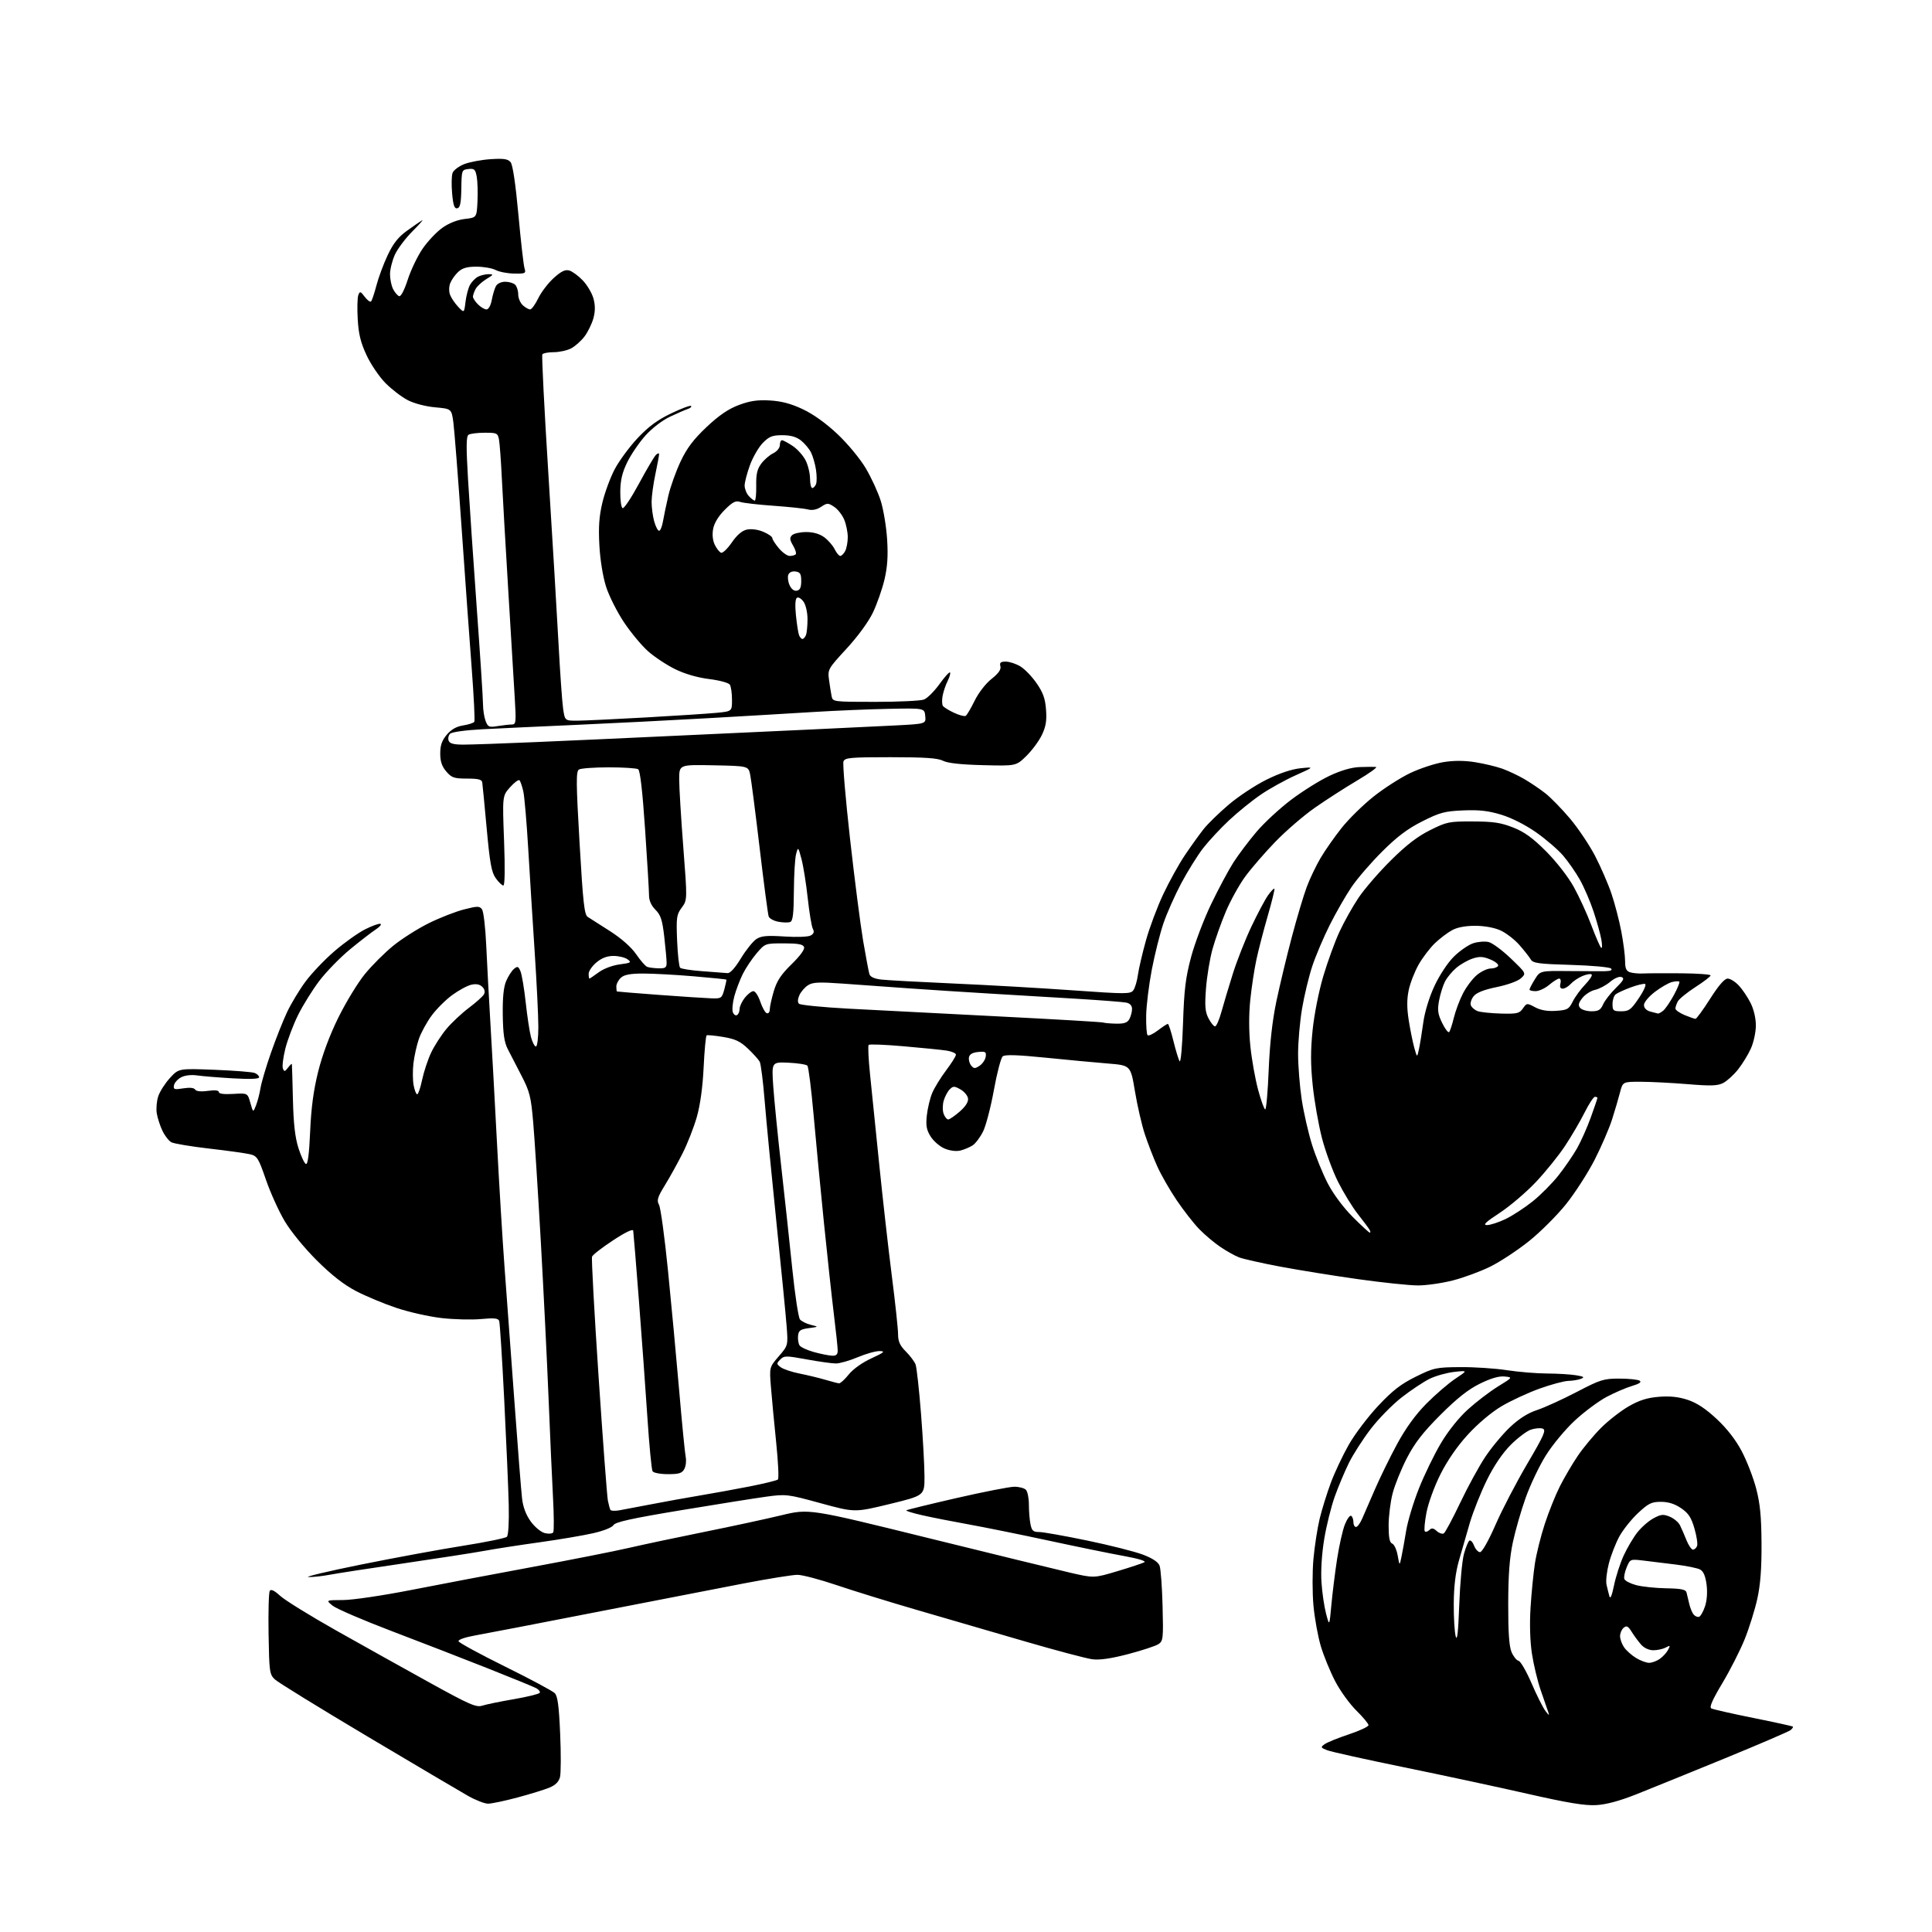 <?xml version="1.0" encoding="UTF-8" standalone="no"?>
<svg 
  version="1.1" 
  xmlns="http://www.w3.org/2000/svg" 
  xmlns:xlink="http://www.w3.org/1999/xlink" 
  xmlns:svg="http://www.w3.org/2000/svg"
  xmlns:rdf="http://www.w3.org/1999/02/22-rdf-syntax-ns#"
  xmlns:cc="http://creativecommons.org/ns#"
  xmlns:dc="http://purl.org/dc/elements/1.1/"
  viewBox="0 0 768 768"
  width="768"
  height="768"
>
<style>svg {background-color: white; }</style>"
<path stroke="none" fill="black" fill-rule="evenodd" d="M634.50,717.56C630.00,717.82 623.12,716.68 607.00,713.01C595.17,710.32 573.12,705.59 558.00,702.50C542.88,699.40 529.21,696.37 527.63,695.76C524.98,694.74 524.89,694.55 526.52,693.36C527.49,692.65 531.82,690.89 536.14,689.45C540.47,688.01 544.00,686.36 544.00,685.78C544.00,685.21 541.84,682.60 539.20,680.00C536.55,677.40 532.77,672.18 530.79,668.39C528.81,664.60 526.24,658.35 525.08,654.50C523.92,650.65 522.59,643.34 522.12,638.25C521.66,633.16 521.65,624.84 522.11,619.75C522.57,614.66 523.69,607.44 524.59,603.70C525.50,599.96 527.50,593.52 529.04,589.39C530.58,585.26 533.79,578.46 536.17,574.28C538.55,570.10 543.81,563.15 547.85,558.84C553.56,552.75 556.88,550.18 562.77,547.27C569.95,543.72 570.87,543.52 580.42,543.45C585.96,543.40 594.33,543.95 599.00,544.67C603.67,545.38 610.88,545.98 615.00,545.99C619.12,546.01 624.28,546.32 626.46,546.68C629.64,547.20 630.03,547.48 628.46,548.09C627.38,548.52 625.11,548.89 623.40,548.93C621.70,548.97 616.53,550.37 611.90,552.03C607.28,553.70 600.50,556.85 596.84,559.03C592.89,561.37 587.47,565.94 583.53,570.24C579.29,574.87 575.33,580.60 572.60,586.05C570.17,590.87 567.75,597.54 567.03,601.35C566.33,605.05 566.04,608.38 566.39,608.73C566.75,609.08 567.56,608.84 568.20,608.20C569.10,607.30 569.79,607.40 571.12,608.61C572.09,609.48 573.35,609.90 573.93,609.55C574.50,609.19 577.43,603.73 580.44,597.41C583.44,591.09 587.92,582.88 590.40,579.16C592.87,575.44 597.29,570.12 600.22,567.35C603.83,563.94 607.32,561.72 611.03,560.50C614.04,559.50 621.11,556.28 626.75,553.34C636.20,548.41 637.51,548.00 643.75,548.02C647.46,548.02 651.08,548.40 651.79,548.85C652.65,549.39 651.67,550.08 648.79,550.93C646.43,551.62 641.88,553.58 638.68,555.27C635.48,556.97 629.79,561.19 626.04,564.67C622.23,568.20 617.13,574.34 614.49,578.57C611.89,582.73 608.30,590.27 606.50,595.32C604.69,600.37 602.40,608.33 601.40,613.00C600.08,619.16 599.56,625.91 599.54,637.50C599.51,648.75 599.90,654.45 600.85,656.70C601.59,658.45 602.85,660.03 603.65,660.20C604.44,660.36 606.76,664.36 608.80,669.09C610.83,673.81 613.31,678.76 614.31,680.09C615.77,682.05 615.98,682.12 615.43,680.50C615.06,679.40 613.73,675.55 612.47,671.94C611.22,668.34 609.65,661.81 608.98,657.44C608.21,652.44 608.01,645.61 608.42,639.00C608.78,633.23 609.56,625.35 610.15,621.50C610.74,617.65 612.50,610.60 614.06,605.83C615.61,601.07 618.32,594.32 620.08,590.83C621.84,587.35 625.04,581.89 627.21,578.70C629.37,575.51 633.53,570.51 636.45,567.59C639.37,564.67 644.33,560.82 647.46,559.02C651.67,556.61 654.82,555.62 659.45,555.25C663.87,554.90 667.26,555.26 670.94,556.48C674.53,557.67 678.11,560.04 682.45,564.10C686.55,567.94 690.03,572.42 692.40,576.95C694.41,580.77 696.98,587.41 698.10,591.70C699.66,597.65 700.17,602.83 700.23,613.50C700.29,623.40 699.81,629.84 698.57,635.49C697.61,639.88 695.34,647.13 693.54,651.61C691.73,656.09 687.73,663.96 684.65,669.10C680.71,675.67 679.41,678.65 680.27,679.12C680.95,679.49 688.44,681.19 696.91,682.90C705.39,684.60 712.49,686.16 712.69,686.36C712.89,686.55 712.47,687.18 711.77,687.75C711.07,688.32 699.25,693.40 685.50,699.04C671.75,704.67 656.00,711.07 650.50,713.25C643.80,715.91 638.52,717.33 634.50,717.56zM194.00,716.99C192.62,716.98 189.03,715.58 186.00,713.86C182.97,712.15 164.97,701.51 146.00,690.23C127.03,678.94 110.49,668.76 109.26,667.59C107.15,665.60 107.01,664.57 106.76,649.49C106.62,640.70 106.83,632.99 107.24,632.37C107.73,631.61 109.10,632.28 111.37,634.37C113.23,636.09 123.25,642.29 133.63,648.14C144.01,653.99 160.70,663.30 170.73,668.84C186.71,677.67 189.31,678.80 191.73,678.02C193.25,677.53 198.89,676.37 204.27,675.45C209.64,674.52 214.26,673.39 214.54,672.93C214.83,672.47 214.21,671.65 213.17,671.09C212.13,670.53 203.45,666.98 193.89,663.19C184.33,659.40 167.15,652.74 155.73,648.40C144.31,644.05 133.73,639.50 132.23,638.29C129.50,636.07 129.50,636.07 136.41,636.04C140.24,636.02 152.25,634.24 163.41,632.05C174.46,629.88 196.08,625.77 211.46,622.93C226.84,620.08 244.16,616.66 249.96,615.32C255.76,613.98 269.27,611.11 280.00,608.95C290.73,606.79 304.47,603.82 310.54,602.36C321.59,599.69 321.59,599.69 368.54,611.28C394.37,617.65 419.85,623.88 425.17,625.11C434.84,627.36 434.84,627.36 444.17,624.57C449.30,623.04 454.13,621.44 454.89,621.02C455.73,620.56 452.54,619.58 446.89,618.56C441.73,617.63 428.22,614.87 416.88,612.42C405.55,609.98 391.15,607.07 384.88,605.94C378.62,604.82 370.43,603.20 366.68,602.35C362.93,601.50 360.05,600.62 360.27,600.39C360.50,600.16 369.50,597.96 380.27,595.49C391.05,593.02 401.38,591.00 403.23,591.00C405.08,591.00 407.14,591.54 407.80,592.20C408.46,592.86 409.00,595.50 409.00,598.08C409.00,600.65 409.28,604.16 409.63,605.88C410.15,608.49 410.71,609.00 413.06,609.00C414.61,609.00 423.22,610.53 432.19,612.39C441.16,614.25 451.11,616.77 454.31,617.98C458.13,619.43 460.41,620.94 460.95,622.38C461.41,623.58 461.95,630.80 462.14,638.41C462.48,651.36 462.37,652.34 460.50,653.57C459.40,654.30 454.00,656.07 448.50,657.52C441.63,659.32 437.15,659.96 434.19,659.58C431.82,659.27 419.67,656.05 407.19,652.41C394.71,648.78 375.50,643.18 364.50,639.98C353.50,636.78 339.10,632.33 332.50,630.09C325.90,627.86 318.93,626.02 317.00,626.02C315.07,626.01 305.40,627.57 295.50,629.47C285.60,631.37 259.27,636.49 237.00,640.84C214.72,645.20 193.22,649.34 189.22,650.05C184.96,650.80 182.08,651.78 182.27,652.42C182.44,653.01 190.78,657.55 200.80,662.50C210.82,667.45 219.69,672.20 220.53,673.06C221.67,674.23 222.20,678.16 222.67,689.15C223.02,697.14 222.99,704.91 222.61,706.41C222.15,708.26 220.81,709.60 218.43,710.60C216.50,711.40 210.78,713.17 205.71,714.53C200.64,715.88 195.38,716.99 194.00,716.99zM655.53,661.00C656.64,661.00 658.55,660.30 659.77,659.45C660.99,658.60 662.47,656.99 663.07,655.87C664.05,654.05 663.96,653.95 662.14,654.92C661.04,655.52 658.83,656.00 657.24,656.00C655.50,656.00 653.56,655.11 652.36,653.75C651.26,652.51 649.58,650.23 648.62,648.68C647.20,646.40 646.59,646.09 645.43,647.06C644.64,647.71 644.00,649.21 644.00,650.40C644.00,651.59 644.73,653.59 645.62,654.86C646.51,656.13 648.64,658.03 650.37,659.08C652.09,660.13 654.41,660.99 655.53,661.00zM580.07,638.00C580.38,629.48 581.22,620.35 581.94,617.73C582.66,615.11 583.64,612.72 584.12,612.42C584.61,612.12 585.44,613.03 585.98,614.44C586.51,615.85 587.58,617.00 588.34,617.00C589.16,617.00 591.71,612.48 594.49,606.13C597.10,600.15 602.78,589.24 607.11,581.88C613.82,570.46 614.72,568.43 613.23,567.90C612.28,567.56 610.15,567.76 608.50,568.33C606.85,568.90 603.23,571.65 600.46,574.43C597.24,577.68 593.86,582.67 591.07,588.32C588.67,593.18 585.63,600.83 584.29,605.32C582.96,609.82 580.99,616.65 579.91,620.50C578.58,625.22 577.92,630.75 577.89,637.50C577.86,643.00 578.21,648.85 578.67,650.50C579.25,652.60 579.67,648.84 580.07,638.00zM529.24,638.00C529.67,633.33 530.69,625.11 531.51,619.75C532.34,614.39 533.73,608.21 534.61,606.01C535.49,603.81 536.61,602.26 537.11,602.57C537.60,602.87 538.00,603.99 538.00,605.06C538.00,606.13 538.46,607.00 539.02,607.00C539.58,607.00 540.68,605.54 541.46,603.75C542.25,601.96 544.55,596.67 546.57,592.00C548.59,587.33 552.55,579.24 555.37,574.03C558.81,567.69 562.65,562.39 567.00,557.98C570.58,554.37 575.75,549.91 578.50,548.08C583.50,544.76 583.50,544.76 578.13,545.35C575.18,545.67 570.78,546.89 568.35,548.07C565.93,549.25 560.87,552.61 557.12,555.54C553.38,558.47 547.81,564.16 544.76,568.19C541.70,572.21 537.86,578.20 536.23,581.50C534.59,584.80 532.06,590.81 530.61,594.85C529.16,598.89 527.26,606.54 526.39,611.85C525.43,617.70 525.00,624.45 525.31,629.00C525.58,633.12 526.41,638.75 527.14,641.50C528.46,646.50 528.46,646.50 529.24,638.00zM675.40,642.71C676.01,642.51 677.07,640.63 677.77,638.54C678.55,636.19 678.79,632.86 678.38,629.83C677.94,626.49 677.13,624.60 675.83,623.91C674.79,623.35 670.46,622.47 666.22,621.94C661.97,621.41 656.14,620.70 653.26,620.35C648.05,619.73 648.01,619.74 646.62,623.06C645.85,624.89 645.44,626.98 645.71,627.69C645.98,628.40 648.07,629.49 650.35,630.10C652.63,630.72 657.99,631.29 662.25,631.37C668.22,631.47 670.10,631.85 670.41,633.00C670.63,633.83 671.12,635.85 671.49,637.49C671.86,639.14 672.64,641.07 673.23,641.78C673.82,642.49 674.80,642.90 675.40,642.71zM641.60,630.21C642.31,626.75 644.03,621.42 645.43,618.37C646.83,615.32 649.29,611.15 650.91,609.11C652.53,607.06 655.41,604.55 657.32,603.53C660.27,601.94 661.21,601.85 663.75,602.90C665.39,603.58 667.22,605.11 667.82,606.32C668.42,607.52 669.58,610.19 670.40,612.25C671.23,614.31 672.39,616.00 672.98,616.00C673.58,616.00 674.31,615.35 674.62,614.55C674.92,613.76 674.45,610.62 673.56,607.57C672.29,603.19 671.19,601.52 668.25,599.52C665.70,597.79 663.19,597.00 660.23,597.00C656.50,597.00 655.27,597.61 651.13,601.48C648.50,603.94 645.16,608.13 643.70,610.80C642.25,613.47 640.38,618.27 639.55,621.47C638.72,624.67 638.29,628.46 638.61,629.89C638.93,631.33 639.44,633.40 639.75,634.50C640.12,635.83 640.74,634.38 641.60,630.21zM122.61,626.90C120.90,626.85 130.30,624.61 143.50,621.94C156.70,619.27 174.93,615.91 184.00,614.48C193.07,613.05 200.95,611.43 201.50,610.89C202.09,610.31 202.39,605.05 202.23,598.20C202.08,591.76 201.27,573.00 200.44,556.50C199.61,540.00 198.71,525.87 198.44,525.11C198.06,524.02 196.49,523.85 191.23,524.34C187.53,524.69 180.47,524.51 175.55,523.95C170.62,523.39 162.55,521.58 157.61,519.92C152.67,518.27 145.45,515.26 141.56,513.24C136.71,510.71 131.82,506.89 125.93,501.03C120.98,496.10 115.57,489.48 113.12,485.34C110.79,481.40 107.44,474.00 105.69,468.89C102.79,460.45 102.23,459.54 99.50,458.86C97.85,458.45 90.53,457.42 83.24,456.59C75.95,455.75 69.15,454.61 68.12,454.07C67.10,453.52 65.50,451.46 64.56,449.48C63.62,447.51 62.61,444.39 62.32,442.56C62.02,440.72 62.28,437.67 62.91,435.78C63.53,433.89 65.62,430.63 67.54,428.53C71.04,424.71 71.04,424.71 85.27,425.26C93.10,425.57 100.29,426.13 101.25,426.52C102.21,426.90 103.00,427.67 103.00,428.24C103.00,428.91 99.42,429.05 92.62,428.66C86.92,428.33 80.51,427.81 78.37,427.50C76.04,427.16 73.51,427.45 72.01,428.24C70.64,428.96 69.36,430.39 69.16,431.42C68.84,433.08 69.26,433.21 72.84,432.64C75.41,432.23 77.13,432.40 77.57,433.12C78.01,433.82 79.87,434.02 82.63,433.64C85.46,433.25 87.00,433.42 87.00,434.12C87.00,434.80 89.08,435.07 92.71,434.85C98.42,434.50 98.42,434.50 99.52,438.41C100.63,442.31 100.63,442.31 101.77,439.41C102.40,437.81 103.21,434.70 103.56,432.50C103.92,430.30 105.78,424.00 107.71,418.50C109.63,413.00 112.51,405.74 114.10,402.37C115.69,398.99 118.97,393.54 121.40,390.25C123.82,386.96 129.00,381.51 132.92,378.14C136.83,374.77 142.31,370.86 145.09,369.45C147.88,368.04 150.63,367.04 151.22,367.24C151.80,367.43 150.97,368.43 149.39,369.46C147.80,370.49 143.21,374.04 139.19,377.34C135.18,380.65 129.65,386.32 126.92,389.93C124.18,393.54 120.39,399.65 118.48,403.50C116.58,407.35 114.31,413.35 113.43,416.83C112.56,420.31 112.12,423.86 112.45,424.73C112.98,426.10 113.24,426.06 114.50,424.40C115.29,423.36 115.98,422.73 116.03,423.00C116.08,423.27 116.26,429.57 116.44,437.00C116.67,446.74 117.29,452.15 118.65,456.42C119.69,459.68 121.03,462.51 121.62,462.71C122.36,462.95 122.90,458.70 123.29,449.79C123.69,440.42 124.63,433.41 126.47,426.00C128.13,419.32 131.05,411.50 134.50,404.50C137.49,398.45 142.20,390.70 144.99,387.28C147.77,383.85 152.85,378.77 156.28,375.98C159.70,373.19 166.10,369.13 170.50,366.96C174.90,364.79 181.20,362.33 184.50,361.50C189.84,360.14 190.62,360.14 191.61,361.48C192.21,362.31 192.97,368.73 193.28,375.74C193.60,382.76 194.33,396.38 194.90,406.00C195.48,415.62 196.67,437.23 197.54,454.00C198.41,470.77 199.78,493.27 200.58,504.00C201.38,514.73 203.14,538.58 204.48,557.00C205.82,575.42 207.19,592.83 207.53,595.69C207.92,599.10 209.10,602.22 210.98,604.81C212.58,607.02 215.03,609.04 216.57,609.43C218.08,609.81 219.58,609.68 219.92,609.13C220.25,608.60 220.21,602.38 219.83,595.33C219.45,588.27 218.65,570.35 218.05,555.50C217.45,540.65 216.05,512.52 214.95,493.00C213.84,473.48 212.50,452.36 211.95,446.08C211.07,435.90 210.56,433.89 207.29,427.58C205.27,423.69 202.81,418.91 201.81,416.96C200.46,414.32 199.96,410.89 199.86,403.46C199.76,396.61 200.18,392.41 201.20,390.00C202.02,388.07 203.42,385.89 204.32,385.15C205.73,383.98 206.08,384.11 206.92,386.15C207.45,387.44 208.38,393.00 208.98,398.50C209.58,404.00 210.52,410.19 211.07,412.25C211.63,414.31 212.51,416.00 213.04,416.00C213.57,416.00 214.00,412.55 214.00,408.27C214.00,404.02 213.35,390.63 212.55,378.52C211.75,366.41 210.60,347.91 209.98,337.41C209.36,326.91 208.48,316.63 208.02,314.58C207.55,312.52 206.87,310.54 206.50,310.17C206.14,309.80 204.45,311.05 202.77,312.93C199.70,316.37 199.70,316.37 200.37,334.18C200.79,345.26 200.68,352.00 200.09,352.00C199.56,352.00 198.21,350.70 197.07,349.10C195.38,346.73 194.73,343.17 193.47,329.35C192.62,320.08 191.83,311.82 191.70,311.00C191.53,309.86 190.06,309.50 185.65,309.50C180.51,309.50 179.54,309.17 177.41,306.69C175.66,304.65 175.00,302.70 175.00,299.52C175.00,296.28 175.67,294.36 177.59,292.07C179.36,289.97 181.43,288.79 184.11,288.37C186.28,288.02 188.27,287.37 188.55,286.92C188.83,286.46 188.37,276.96 187.52,265.80C186.67,254.63 184.85,229.30 183.47,209.50C182.09,189.70 180.63,171.03 180.23,168.00C179.49,162.50 179.49,162.50 173.00,161.92C169.25,161.59 164.66,160.39 162.15,159.10C159.76,157.87 155.79,154.85 153.33,152.38C150.86,149.92 147.45,144.92 145.75,141.28C143.37,136.20 142.54,132.84 142.20,126.88C141.95,122.60 142.06,118.29 142.44,117.31C143.06,115.68 143.30,115.75 144.99,117.99C146.02,119.35 147.15,120.18 147.50,119.83C147.85,119.48 148.81,116.61 149.64,113.46C150.46,110.30 152.48,104.88 154.12,101.41C156.33,96.73 158.32,94.22 161.80,91.71C164.38,89.84 167.08,87.99 167.78,87.58C168.48,87.18 166.77,89.13 163.98,91.92C161.19,94.72 158.03,98.92 156.97,101.25C155.91,103.59 155.04,107.08 155.04,109.00C155.03,110.92 155.59,113.59 156.26,114.92C156.94,116.25 158.03,117.52 158.67,117.73C159.37,117.96 160.75,115.31 162.09,111.16C163.32,107.34 165.98,101.80 168.00,98.85C170.02,95.91 173.56,92.17 175.86,90.54C178.48,88.69 181.82,87.38 184.77,87.04C189.50,86.50 189.50,86.50 189.81,80.00C189.98,76.42 189.84,72.01 189.50,70.19C188.97,67.30 188.54,66.92 186.19,67.19C183.55,67.49 183.50,67.64 183.38,75.00C183.29,80.77 182.91,82.57 181.77,82.80C180.63,83.02 180.16,81.66 179.73,76.91C179.42,73.51 179.49,69.84 179.90,68.75C180.30,67.66 182.40,66.08 184.56,65.23C186.73,64.39 191.45,63.51 195.07,63.27C200.25,62.94 201.91,63.19 202.97,64.46C203.82,65.49 204.95,73.06 206.07,85.29C207.03,95.85 208.13,105.47 208.51,106.66C209.14,108.68 208.86,108.82 204.40,108.75C201.76,108.71 198.46,108.08 197.05,107.34C195.65,106.61 192.22,106.01 189.44,106.01C185.68,106.00 183.80,106.54 182.13,108.10C180.89,109.25 179.47,111.27 178.96,112.60C178.43,114.00 178.42,115.94 178.93,117.25C179.41,118.49 180.86,120.62 182.15,121.98C184.50,124.46 184.50,124.46 185.05,119.98C185.35,117.52 186.14,114.50 186.82,113.27C187.49,112.05 188.91,110.59 189.96,110.02C191.01,109.46 192.91,109.00 194.18,109.00C196.31,109.01 196.24,109.17 193.31,110.95C191.56,112.02 189.65,113.79 189.06,114.88C188.48,115.97 188.00,117.35 188.00,117.93C188.00,118.52 188.90,119.90 190.00,121.00C191.10,122.10 192.62,123.00 193.39,123.00C194.20,123.00 195.07,121.45 195.48,119.27C195.86,117.22 196.60,114.74 197.12,113.77C197.68,112.73 199.21,112.00 200.84,112.00C202.36,112.00 204.14,112.54 204.80,113.20C205.46,113.86 206.00,115.59 206.00,117.05C206.00,118.50 206.82,120.43 207.83,121.35C208.83,122.26 210.14,123.00 210.74,123.00C211.33,123.00 212.79,121.00 213.97,118.56C215.15,116.12 217.92,112.50 220.12,110.51C223.10,107.82 224.67,107.06 226.31,107.53C227.51,107.87 229.94,109.66 231.69,111.50C233.44,113.34 235.35,116.58 235.92,118.70C236.65,121.41 236.64,123.75 235.88,126.53C235.29,128.71 233.70,131.96 232.35,133.75C231.00,135.54 228.59,137.68 227.00,138.50C225.40,139.33 222.30,140.00 220.11,140.00C217.91,140.00 215.88,140.39 215.59,140.86C215.29,141.33 216.37,162.60 217.97,188.11C219.57,213.62 221.39,244.01 222.01,255.64C222.63,267.26 223.45,278.96 223.84,281.64C224.54,286.50 224.54,286.50 229.52,286.48C232.26,286.46 244.40,285.89 256.50,285.21C268.60,284.53 281.31,283.70 284.75,283.37C291.00,282.77 291.00,282.77 290.98,278.13C290.98,275.59 290.59,272.90 290.13,272.17C289.66,271.43 286.03,270.44 281.89,269.93C277.23,269.35 272.25,267.90 268.41,266.02C265.06,264.38 260.24,261.20 257.70,258.96C255.15,256.73 250.82,251.52 248.06,247.40C245.31,243.28 242.09,236.89 240.92,233.21C239.65,229.21 238.57,222.56 238.26,216.74C237.86,209.44 238.17,205.17 239.47,199.74C240.42,195.76 242.62,189.81 244.35,186.53C246.08,183.24 250.15,177.71 253.39,174.24C257.72,169.62 261.27,166.98 266.71,164.37C270.79,162.40 274.39,161.06 274.71,161.38C275.03,161.69 274.43,162.24 273.39,162.58C272.35,162.93 269.16,164.31 266.30,165.66C263.31,167.06 259.18,170.24 256.59,173.11C254.12,175.86 250.87,180.62 249.37,183.68C247.35,187.80 246.63,190.84 246.57,195.37C246.53,198.74 246.94,201.72 247.49,202.00C248.03,202.28 250.95,197.90 253.99,192.27C257.02,186.64 260.06,181.49 260.75,180.82C261.44,180.15 262.00,180.03 262.00,180.55C262.00,181.07 261.33,184.65 260.52,188.50C259.70,192.35 259.03,197.30 259.02,199.50C259.02,201.70 259.48,205.19 260.05,207.25C260.63,209.31 261.50,211.00 262.00,211.00C262.50,211.00 263.19,209.31 263.54,207.25C263.89,205.19 264.86,200.57 265.69,197.00C266.52,193.43 268.72,187.31 270.56,183.41C273.07,178.11 275.68,174.66 280.87,169.76C285.80,165.11 289.51,162.58 293.65,161.02C298.09,159.35 301.07,158.91 306.00,159.19C310.62,159.45 314.41,160.45 319.10,162.66C323.28,164.62 328.36,168.26 332.91,172.56C336.98,176.39 341.88,182.32 344.16,186.15C346.37,189.88 349.07,195.75 350.14,199.19C351.21,202.63 352.34,209.51 352.65,214.47C353.06,221.01 352.77,225.40 351.59,230.40C350.69,234.19 348.63,240.08 347.01,243.48C345.26,247.16 341.01,252.97 336.52,257.85C329.13,265.87 328.99,266.12 329.55,270.27C329.87,272.60 330.33,275.51 330.58,276.75C331.03,278.98 331.21,279.00 347.95,279.00C357.26,279.00 365.96,278.59 367.28,278.08C368.61,277.58 371.37,274.83 373.42,271.99C375.46,269.14 377.36,267.03 377.64,267.31C377.92,267.59 377.50,269.09 376.72,270.66C375.93,272.22 375.03,274.87 374.71,276.55C374.39,278.22 374.44,280.05 374.82,280.60C375.19,281.15 377.19,282.39 379.26,283.35C381.33,284.32 383.41,284.86 383.88,284.57C384.36,284.28 385.95,281.57 387.43,278.56C388.97,275.41 391.82,271.73 394.13,269.90C396.94,267.67 398.01,266.15 397.67,264.85C397.29,263.39 397.75,263.00 399.84,263.00C401.30,263.01 403.92,263.87 405.65,264.93C407.38,265.98 410.29,269.01 412.10,271.65C414.65,275.35 415.50,277.75 415.82,282.17C416.14,286.55 415.74,288.90 414.13,292.22C412.98,294.61 410.20,298.35 407.97,300.53C403.90,304.50 403.90,304.50 390.73,304.16C381.93,303.94 376.67,303.36 374.84,302.41C372.77,301.35 367.65,301.00 354.02,301.00C338.02,301.00 335.86,301.19 335.29,302.68C334.94,303.60 336.11,317.44 337.90,333.43C339.69,349.42 342.04,367.68 343.11,374.00C344.19,380.32 345.31,386.26 345.59,387.20C345.93,388.32 347.51,389.06 350.30,389.39C352.61,389.66 365.52,390.36 379.00,390.96C392.48,391.55 413.81,392.77 426.40,393.67C447.70,395.18 449.39,395.18 450.52,393.64C451.19,392.73 452.01,389.98 452.34,387.52C452.68,385.06 454.12,378.88 455.55,373.78C456.97,368.67 460.08,360.39 462.45,355.38C464.82,350.36 468.69,343.38 471.06,339.88C473.43,336.37 476.74,331.75 478.43,329.61C480.12,327.47 484.65,323.06 488.50,319.80C492.35,316.53 499.10,312.08 503.50,309.91C508.64,307.36 513.47,305.75 517.00,305.39C522.50,304.84 522.50,304.84 515.00,308.21C510.88,310.06 504.68,313.49 501.24,315.84C497.79,318.18 492.11,322.77 488.61,326.05C485.10,329.33 480.42,334.37 478.19,337.25C475.97,340.14 472.08,346.39 469.55,351.13C467.03,355.88 463.84,363.06 462.47,367.08C461.10,371.10 459.03,379.37 457.86,385.45C456.70,391.53 455.69,399.72 455.62,403.66C455.55,407.60 455.81,411.13 456.18,411.51C456.56,411.89 458.40,411.03 460.28,409.60C462.15,408.17 463.94,407.00 464.24,407.00C464.54,407.00 465.53,410.05 466.45,413.78C467.36,417.50 468.47,421.15 468.92,421.87C469.37,422.60 469.97,415.91 470.27,406.84C470.70,393.48 471.28,388.68 473.46,380.50C474.92,375.00 478.50,365.55 481.40,359.50C484.30,353.45 488.31,345.95 490.31,342.83C492.32,339.72 496.44,334.24 499.48,330.66C502.51,327.08 508.71,321.35 513.25,317.92C517.79,314.49 524.65,310.21 528.50,308.40C533.08,306.24 537.23,305.04 540.50,304.92C543.25,304.83 546.15,304.80 546.95,304.87C547.75,304.94 544.37,307.38 539.45,310.29C534.53,313.21 526.90,318.12 522.50,321.21C518.10,324.30 511.09,330.35 506.93,334.66C502.76,338.97 497.40,345.17 495.00,348.44C492.61,351.71 489.13,357.99 487.27,362.40C485.41,366.81 483.03,373.53 481.97,377.34C480.92,381.16 479.76,388.17 479.40,392.94C478.87,399.97 479.06,402.21 480.40,404.80C481.31,406.56 482.48,408.00 483.00,408.00C483.52,408.00 484.66,405.41 485.53,402.25C486.40,399.09 488.44,392.26 490.07,387.08C491.70,381.91 495.02,373.46 497.46,368.31C499.90,363.17 502.87,357.59 504.05,355.92C505.24,354.25 506.39,353.05 506.59,353.26C506.80,353.46 505.61,358.33 503.95,364.07C502.29,369.80 500.26,377.63 499.44,381.45C498.62,385.27 497.52,392.47 497.01,397.45C496.41,403.22 496.42,409.95 497.05,416.00C497.59,421.22 498.98,428.98 500.13,433.25C501.28,437.51 502.55,441.00 502.95,441.00C503.36,441.00 503.98,433.91 504.33,425.25C504.77,414.66 505.77,405.73 507.39,398.00C508.72,391.68 511.47,380.20 513.51,372.50C515.55,364.80 518.24,355.80 519.48,352.50C520.72,349.20 523.20,344.02 524.99,341.00C526.77,337.98 530.53,332.62 533.33,329.10C536.13,325.57 541.81,319.99 545.96,316.69C550.11,313.38 556.68,309.17 560.57,307.31C564.46,305.46 570.42,303.50 573.82,302.95C577.94,302.29 582.09,302.30 586.36,302.98C589.87,303.54 594.70,304.69 597.09,305.53C599.48,306.37 603.47,308.25 605.97,309.71C608.46,311.16 612.25,313.73 614.39,315.42C616.53,317.12 620.90,321.60 624.10,325.39C627.30,329.18 631.77,335.84 634.04,340.19C636.30,344.54 639.24,351.29 640.56,355.19C641.89,359.09 643.66,365.87 644.49,370.25C645.32,374.63 646.00,379.94 646.00,382.04C646.00,385.00 646.46,386.01 648.02,386.51C649.14,386.86 651.50,387.07 653.27,386.97C655.05,386.88 661.79,386.84 668.25,386.90C674.71,386.95 680.00,387.34 679.99,387.75C679.99,388.16 677.27,390.25 673.95,392.38C670.64,394.52 667.49,397.08 666.96,398.07C666.43,399.06 666.00,400.34 666.00,400.92C666.00,401.50 667.63,402.65 669.62,403.49C671.61,404.32 673.58,405.00 673.99,405.00C674.39,405.00 677.02,401.40 679.82,397.00C683.19,391.70 685.54,389.00 686.77,389.00C687.79,389.00 689.79,390.24 691.20,391.75C692.62,393.26 694.73,396.39 695.89,398.71C697.17,401.27 697.99,404.80 697.98,407.71C697.97,410.34 697.07,414.46 695.98,416.85C694.90,419.25 692.61,422.97 690.90,425.13C689.18,427.29 686.54,429.70 685.02,430.49C682.77,431.65 680.17,431.74 670.88,430.97C664.62,430.46 656.25,430.03 652.29,430.02C645.08,430.00 645.08,430.00 643.98,434.25C643.38,436.59 641.96,441.43 640.82,445.00C639.68,448.57 636.57,455.77 633.91,461.00C631.24,466.23 626.12,474.18 622.53,478.67C618.93,483.16 612.28,489.80 607.75,493.41C603.21,497.03 596.32,501.57 592.44,503.49C588.56,505.41 581.85,507.89 577.53,508.99C573.21,510.10 566.94,510.99 563.59,510.98C560.24,510.97 549.62,509.86 540.00,508.51C530.38,507.16 516.42,504.91 509.00,503.52C501.57,502.12 494.15,500.45 492.50,499.81C490.85,499.17 487.52,497.30 485.11,495.67C482.69,494.04 478.92,490.86 476.72,488.60C474.53,486.35 470.49,481.17 467.74,477.10C464.99,473.04 461.51,466.96 460.01,463.60C458.50,460.25 456.28,454.49 455.07,450.81C453.86,447.13 452.10,439.48 451.16,433.81C449.44,423.50 449.44,423.50 440.47,422.77C435.54,422.37 424.39,421.33 415.69,420.45C404.44,419.31 399.51,419.16 398.60,419.92C397.89,420.50 396.32,426.50 395.10,433.24C393.88,439.98 391.95,447.40 390.82,449.71C389.69,452.03 387.80,454.55 386.63,455.31C385.46,456.06 383.27,456.99 381.76,457.36C380.12,457.76 377.61,457.45 375.53,456.58C373.61,455.78 371.11,453.63 369.96,451.81C368.30,449.16 367.99,447.48 368.43,443.39C368.74,440.58 369.69,436.58 370.56,434.50C371.43,432.43 373.91,428.39 376.07,425.52C378.23,422.66 380.00,419.84 380.00,419.25C380.00,418.66 378.31,417.93 376.25,417.62C374.19,417.31 366.52,416.54 359.21,415.91C351.90,415.27 345.64,415.02 345.31,415.36C344.97,415.69 345.23,421.04 345.87,427.23C346.52,433.43 348.16,449.52 349.52,463.00C350.89,476.48 353.13,496.31 354.50,507.08C355.88,517.85 357.00,528.35 357.00,530.41C357.00,533.26 357.74,534.89 360.09,537.24C361.79,538.94 363.53,541.27 363.96,542.41C364.39,543.56 365.37,552.38 366.12,562.00C366.88,571.62 367.50,582.88 367.50,587.00C367.50,594.50 367.50,594.50 353.63,597.88C339.75,601.25 339.75,601.25 326.22,597.55C313.06,593.95 312.48,593.88 304.60,594.95C300.14,595.56 284.86,597.99 270.64,600.35C251.17,603.58 244.56,605.04 243.88,606.24C243.36,607.17 239.97,608.53 235.77,609.48C231.80,610.39 222.24,612.00 214.53,613.08C206.81,614.15 196.90,615.68 192.50,616.49C188.10,617.29 173.69,619.53 160.48,621.46C147.28,623.39 134.05,625.42 131.10,625.98C128.14,626.54 124.33,626.96 122.61,626.90zM557.08,619.00C557.49,617.08 558.34,612.35 558.97,608.50C559.60,604.65 561.90,597.05 564.07,591.62C566.24,586.18 570.15,578.14 572.76,573.74C575.62,568.91 579.87,563.58 583.50,560.29C586.80,557.29 592.18,553.18 595.44,551.17C601.39,547.50 601.39,547.50 598.06,547.18C595.84,546.96 592.59,547.91 588.27,550.04C583.65,552.31 579.18,555.85 572.62,562.41C565.69,569.34 562.42,573.54 559.30,579.54C557.03,583.92 554.46,590.26 553.59,593.64C552.71,597.02 552.00,602.78 552.00,606.43C552.00,611.25 552.39,613.21 553.43,613.61C554.21,613.91 555.19,616.03 555.60,618.33C556.34,622.50 556.34,622.50 557.08,619.00zM246.29,600.36C248.05,600.05 253.78,598.96 259.00,597.95C264.23,596.94 272.77,595.39 278.00,594.52C283.23,593.65 292.23,592.01 298.00,590.88C303.77,589.74 308.83,588.50 309.24,588.12C309.65,587.73 309.34,581.14 308.55,573.46C307.76,565.78 306.82,555.90 306.47,551.50C305.82,543.50 305.82,543.50 309.55,539.18C313.28,534.86 313.28,534.86 312.70,527.18C312.38,522.96 310.54,504.20 308.60,485.50C306.67,466.80 304.58,445.21 303.96,437.53C303.34,429.84 302.45,422.87 301.99,422.03C301.53,421.19 299.44,418.86 297.33,416.86C294.28,413.95 292.28,413.01 287.50,412.21C284.20,411.66 281.23,411.37 280.90,411.57C280.57,411.77 280.03,417.46 279.71,424.22C279.33,432.14 278.37,439.16 277.00,444.00C275.83,448.12 273.27,454.65 271.32,458.50C269.37,462.35 266.22,468.05 264.30,471.16C261.35,475.97 261.00,477.14 261.98,478.97C262.62,480.15 264.20,491.78 265.51,504.81C266.82,517.84 268.82,539.30 269.96,552.50C271.09,565.70 272.27,577.71 272.58,579.19C272.88,580.67 272.64,582.81 272.03,583.94C271.13,585.63 269.96,586.00 265.52,586.00C262.51,586.00 259.80,585.49 259.40,584.84C259.01,584.21 258.09,574.64 257.36,563.59C256.63,552.54 255.11,531.58 253.98,517.00C252.85,502.43 251.83,489.92 251.71,489.21C251.58,488.41 248.55,489.86 243.68,493.07C239.38,495.89 235.63,498.80 235.35,499.53C235.07,500.26 236.24,521.70 237.94,547.17C239.65,572.65 241.31,594.85 241.64,596.50C241.97,598.15 242.42,599.82 242.66,600.22C242.89,600.61 244.52,600.68 246.29,600.36zM333.50,549.90C334.05,549.95 335.79,548.38 337.37,546.40C339.09,544.25 342.72,541.66 346.37,539.97C351.47,537.62 352.03,537.14 349.72,537.07C348.19,537.03 344.27,538.12 341.00,539.50C337.73,540.88 333.81,542.00 332.28,542.00C330.75,542.00 325.52,541.27 320.66,540.38C312.41,538.87 311.70,538.87 310.16,540.44C308.61,542.01 308.63,542.22 310.38,543.52C311.42,544.28 314.79,545.41 317.88,546.02C320.97,546.64 325.52,547.73 328.00,548.46C330.48,549.19 332.95,549.84 333.50,549.90zM330.75,538.91C332.40,538.98 333.00,538.44 333.00,536.89C333.00,535.72 332.33,529.31 331.50,522.64C330.68,515.96 328.88,499.48 327.52,486.00C326.15,472.52 324.30,453.18 323.40,443.00C322.49,432.82 321.39,424.10 320.95,423.62C320.50,423.14 317.12,422.61 313.43,422.44C306.72,422.15 306.72,422.15 307.38,431.82C307.75,437.15 309.17,451.40 310.53,463.50C311.90,475.60 313.88,493.97 314.94,504.32C316.00,514.66 317.38,523.75 318.00,524.50C318.63,525.25 320.57,526.22 322.32,526.65C325.50,527.42 325.50,527.42 321.50,527.96C318.14,528.41 317.46,528.90 317.24,531.00C317.10,532.38 317.37,534.09 317.84,534.82C318.31,535.54 320.90,536.74 323.60,537.48C326.29,538.22 329.51,538.86 330.75,538.91zM544.54,490.00C544.86,490.00 544.78,489.44 544.36,488.75C543.95,488.06 541.85,485.27 539.71,482.54C537.57,479.82 534.06,474.09 531.91,469.82C529.77,465.56 526.89,457.73 525.51,452.44C524.14,447.15 522.48,437.76 521.84,431.59C520.96,423.16 520.95,417.62 521.79,409.43C522.43,403.21 524.26,393.98 526.04,388.01C527.76,382.24 530.64,374.31 532.46,370.39C534.27,366.47 537.68,360.39 540.03,356.88C542.39,353.37 548.18,346.67 552.91,341.99C559.03,335.91 563.51,332.47 568.50,329.99C575.11,326.69 576.05,326.50 585.50,326.54C593.61,326.56 596.63,327.02 601.50,328.94C606.00,330.72 609.27,333.08 614.58,338.41C618.62,342.45 623.34,348.50 625.56,352.50C627.70,356.35 630.86,363.21 632.56,367.75C634.27,372.29 636.03,376.34 636.47,376.75C636.91,377.16 636.95,375.70 636.56,373.50C636.17,371.30 634.76,366.23 633.43,362.24C632.10,358.25 629.67,352.61 628.02,349.69C626.38,346.78 623.39,342.48 621.38,340.13C619.37,337.78 614.54,333.62 610.66,330.89C606.37,327.89 600.91,325.12 596.78,323.86C591.60,322.29 587.98,321.88 581.64,322.15C574.30,322.46 572.38,322.97 565.41,326.48C559.57,329.42 555.39,332.56 549.45,338.48C545.01,342.89 539.51,349.27 537.22,352.66C534.93,356.04 531.04,362.83 528.57,367.75C526.11,372.66 522.99,380.02 521.64,384.09C520.29,388.17 518.47,395.74 517.59,400.93C516.72,406.11 516.00,414.21 516.01,418.93C516.01,423.64 516.66,431.78 517.44,437.00C518.23,442.23 520.08,450.33 521.54,455.00C523.00,459.68 525.84,466.65 527.85,470.50C530.01,474.66 534.02,480.03 537.73,483.75C541.16,487.19 544.22,490.00 544.54,490.00zM591.12,486.99C592.43,486.98 595.75,485.90 598.50,484.58C601.25,483.26 606.08,480.11 609.24,477.58C612.40,475.05 617.02,470.40 619.52,467.24C622.01,464.08 625.33,459.25 626.89,456.50C628.45,453.75 630.92,448.21 632.37,444.19C633.81,440.17 635.00,436.68 635.00,436.44C635.00,436.20 634.56,436.00 634.01,436.00C633.47,436.00 631.62,438.81 629.90,442.25C628.18,445.69 624.69,451.65 622.14,455.50C619.60,459.35 614.36,465.84 610.51,469.91C606.65,473.99 600.18,479.50 596.12,482.16C590.51,485.84 589.31,487.00 591.12,486.99zM376.93,445.00C377.48,445.00 379.54,443.58 381.52,441.85C383.87,439.79 385.00,437.99 384.80,436.64C384.64,435.50 383.27,433.88 381.78,433.04C379.33,431.68 378.89,431.68 377.51,433.06C376.67,433.90 375.59,435.93 375.13,437.56C374.66,439.19 374.65,441.53 375.11,442.76C375.56,443.99 376.38,445.00 376.93,445.00zM165.85,435.00C166.26,435.00 167.14,432.41 167.80,429.25C168.47,426.09 170.06,421.25 171.35,418.50C172.65,415.75 175.40,411.48 177.47,409.00C179.55,406.52 183.55,402.77 186.37,400.65C189.19,398.53 191.89,396.12 192.36,395.29C192.91,394.32 192.69,393.26 191.72,392.29C190.71,391.28 189.28,391.00 187.36,391.44C185.79,391.79 182.37,393.64 179.76,395.55C177.15,397.45 173.45,401.15 171.54,403.76C169.63,406.37 167.37,410.52 166.51,412.98C165.66,415.45 164.69,419.80 164.35,422.65C164.02,425.50 164.05,429.44 164.42,431.41C164.79,433.39 165.43,435.00 165.85,435.00zM389.39,423.66C390.55,422.90 391.65,421.28 391.83,420.07C392.12,418.12 391.77,417.90 388.84,418.18C386.59,418.40 385.41,419.08 385.18,420.30C384.99,421.29 385.39,422.76 386.06,423.57C387.12,424.85 387.58,424.86 389.39,423.66zM564.07,417.00C564.48,415.07 565.25,410.33 565.78,406.46C566.36,402.23 568.13,396.43 570.21,391.96C572.20,387.68 575.48,382.71 577.90,380.31C580.22,378.00 583.69,375.60 585.61,374.96C587.53,374.33 590.32,374.11 591.80,374.49C593.29,374.86 597.25,377.81 600.61,381.03C606.73,386.91 606.73,386.91 604.61,388.87C603.40,390.00 599.29,391.49 595.00,392.37C589.90,393.42 586.96,394.58 585.80,396.01C584.87,397.16 584.36,398.79 584.69,399.63C585.01,400.47 586.22,401.51 587.39,401.94C588.55,402.37 592.72,402.80 596.66,402.91C603.04,403.08 603.99,402.86 605.38,400.87C606.90,398.69 607.00,398.68 610.22,400.40C612.43,401.59 615.12,402.05 618.50,401.83C623.05,401.53 623.65,401.20 625.20,398.10C626.13,396.24 628.35,393.21 630.13,391.37C631.91,389.53 633.07,387.74 632.71,387.38C632.36,387.02 630.73,387.28 629.10,387.96C627.48,388.63 625.37,390.04 624.42,391.09C623.47,392.14 622.03,393.00 621.23,393.00C620.26,393.00 619.94,392.33 620.29,391.00C620.58,389.90 620.36,389.00 619.80,389.00C619.24,389.00 617.45,390.12 615.82,391.50C614.18,392.88 611.76,394.00 610.42,394.00C609.09,394.00 608.00,393.72 608.00,393.37C608.00,393.02 608.95,391.20 610.11,389.32C612.23,385.90 612.23,385.90 623.36,386.01C629.49,386.06 636.05,386.09 637.95,386.06C640.25,386.02 641.07,385.67 640.40,385.00C639.85,384.45 632.67,383.80 624.45,383.56C611.61,383.19 609.36,382.88 608.50,381.39C607.95,380.44 605.92,377.86 604.00,375.67C602.08,373.48 598.70,370.87 596.50,369.87C594.08,368.76 590.13,368.04 586.48,368.02C582.61,368.01 579.32,368.62 577.25,369.75C575.47,370.71 572.42,373.02 570.46,374.88C568.49,376.75 565.57,380.57 563.96,383.38C562.36,386.20 560.56,390.80 559.98,393.61C559.22,397.24 559.23,400.71 560.00,405.61C560.60,409.40 561.59,414.30 562.20,416.50C563.32,420.50 563.32,420.50 564.07,417.00zM576.06,410.25C576.43,409.84 577.26,407.31 577.91,404.63C578.56,401.95 580.17,397.62 581.50,395.01C582.82,392.40 585.31,389.08 587.03,387.63C588.75,386.18 591.22,385.00 592.52,385.00C593.82,385.00 595.17,384.54 595.51,383.98C595.86,383.42 594.50,382.27 592.49,381.43C589.55,380.20 588.15,380.13 585.39,381.04C583.50,381.66 580.59,383.31 578.94,384.71C577.28,386.10 575.25,388.54 574.43,390.13C573.61,391.72 572.54,395.12 572.06,397.69C571.34,401.56 571.55,403.08 573.30,406.67C574.45,409.05 575.70,410.66 576.06,410.25zM443.71,406.92C446.91,406.98 448.18,406.53 448.96,405.07C449.53,404.00 450.00,402.21 450.00,401.08C450.00,399.77 449.20,398.87 447.75,398.56C446.51,398.30 437.74,397.62 428.25,397.04C418.76,396.47 403.24,395.54 393.75,394.98C384.26,394.42 369.75,393.48 361.50,392.90C353.25,392.32 341.32,391.46 335.00,391.00C325.55,390.32 323.09,390.43 321.20,391.64C319.94,392.44 318.40,394.22 317.78,395.58C317.07,397.14 317.01,398.41 317.60,399.00C318.12,399.52 327.09,400.41 337.52,400.97C347.96,401.53 374.73,402.91 397.00,404.04C419.27,405.17 437.95,406.26 438.50,406.47C439.05,406.67 441.40,406.88 443.71,406.92zM292.99,403.50C293.55,403.16 294.00,402.07 294.00,401.08C294.00,400.08 294.93,398.08 296.07,396.63C297.21,395.19 298.75,394.00 299.49,394.00C300.23,394.00 301.46,395.88 302.23,398.19C303.00,400.49 304.16,402.55 304.81,402.77C305.47,402.99 306.00,402.31 306.00,401.26C306.00,400.22 306.72,396.95 307.59,394.01C308.81,389.91 310.47,387.39 314.68,383.28C318.09,379.95 319.97,377.36 319.62,376.46C319.20,375.36 317.21,375.00 311.61,375.00C304.17,375.00 304.15,375.01 300.79,378.93C298.94,381.10 296.45,384.81 295.27,387.18C294.09,389.56 292.57,393.57 291.89,396.10C291.22,398.62 290.96,401.46 291.33,402.41C291.69,403.35 292.44,403.85 292.99,403.50zM659.06,402.90C659.37,402.96 660.31,402.44 661.16,401.75C662.01,401.06 663.90,398.29 665.37,395.60C666.83,392.90 667.82,390.49 667.56,390.23C667.30,389.97 665.98,390.04 664.63,390.38C663.27,390.72 660.21,392.48 657.83,394.30C655.40,396.16 653.50,398.44 653.50,399.51C653.50,400.68 654.45,401.67 656.00,402.11C657.38,402.49 658.75,402.85 659.06,402.90zM632.64,402.00C635.39,402.00 636.28,401.47 637.26,399.25C637.93,397.74 640.21,394.81 642.32,392.75C645.37,389.77 645.84,388.88 644.60,388.40C643.68,388.05 641.78,388.85 640.04,390.31C638.39,391.70 635.69,393.13 634.04,393.49C632.38,393.86 630.12,395.31 629.01,396.72C627.47,398.68 627.26,399.60 628.12,400.64C628.74,401.39 630.77,402.00 632.64,402.00zM644.47,402.00C647.55,402.00 648.35,401.40 651.48,396.75C653.46,393.82 654.54,391.35 653.93,391.14C653.34,390.95 650.75,391.57 648.18,392.53C645.60,393.49 642.94,394.72 642.25,395.26C641.56,395.80 641.00,397.54 641.00,399.12C641.00,401.74 641.31,402.00 644.47,402.00zM282.70,396.85C286.74,396.99 286.95,396.85 287.93,393.31C288.49,391.27 288.85,389.52 288.72,389.40C288.60,389.28 282.74,388.69 275.70,388.09C268.65,387.49 259.69,387.00 255.77,387.00C250.56,387.00 248.17,387.44 246.83,388.65C245.82,389.57 245.00,391.14 245.00,392.15C245.00,393.17 245.11,394.06 245.25,394.13C245.39,394.20 252.93,394.81 262.00,395.49C271.07,396.16 280.39,396.77 282.70,396.85zM234.31,389.00C234.47,389.00 236.13,387.88 237.99,386.51C239.94,385.07 243.46,383.74 246.34,383.36C250.82,382.77 251.13,382.57 249.46,381.35C248.45,380.61 245.94,380.00 243.89,380.00C241.33,380.00 239.18,380.82 237.08,382.59C235.38,384.01 234.00,386.04 234.00,387.09C234.00,388.14 234.14,389.00 234.31,389.00zM289.18,386.83C290.25,386.94 292.18,384.81 294.52,380.96C296.54,377.64 299.30,374.20 300.64,373.31C302.61,372.02 304.80,371.82 311.81,372.27C316.77,372.60 321.29,372.42 322.27,371.87C323.53,371.16 323.76,370.42 323.11,369.20C322.62,368.26 321.71,362.77 321.08,357.00C320.46,351.23 319.34,344.25 318.61,341.50C317.28,336.55 317.26,336.53 316.46,339.50C316.01,341.15 315.62,347.78 315.58,354.24C315.52,363.26 315.18,366.10 314.12,366.51C313.35,366.80 311.25,366.76 309.44,366.42C307.62,366.08 305.88,365.14 305.57,364.33C305.26,363.52 303.65,351.30 301.98,337.18C300.31,323.06 298.62,309.93 298.22,308.00C297.50,304.50 297.50,304.50 283.75,304.22C270.00,303.94 270.00,303.94 269.99,309.72C269.98,312.90 270.71,325.01 271.61,336.63C273.24,357.76 273.24,357.76 271.00,360.79C268.95,363.56 268.79,364.68 269.16,373.86C269.39,379.38 269.92,384.26 270.36,384.70C270.80,385.14 274.84,385.76 279.33,386.08C283.82,386.40 288.25,386.74 289.18,386.83zM261.75,384.92C264.48,384.99 265.00,384.64 264.99,382.75C264.99,381.51 264.56,376.83 264.05,372.35C263.28,365.67 262.65,363.74 260.56,361.65C258.89,359.98 258.00,357.99 258.00,355.93C258.00,354.20 257.30,342.37 256.43,329.66C255.41,314.49 254.46,306.28 253.68,305.78C253.03,305.37 247.78,305.03 242.00,305.03C236.22,305.03 230.88,305.42 230.13,305.90C228.96,306.64 229.00,311.13 230.39,335.14C231.77,359.01 232.29,363.66 233.65,364.50C234.54,365.05 238.53,367.60 242.52,370.16C247.02,373.04 250.95,376.52 252.88,379.32C254.58,381.80 256.54,384.05 257.24,384.33C257.93,384.61 259.96,384.88 261.75,384.92zM184.22,296.00C187.12,296.00 200.07,295.55 213.00,294.99C225.93,294.44 250.90,293.31 268.50,292.48C286.10,291.66 310.18,290.54 322.00,290.00C333.82,289.45 349.04,288.72 355.80,288.38C368.11,287.75 368.11,287.75 367.80,284.63C367.50,281.50 367.50,281.50 353.50,281.77C345.80,281.91 332.30,282.48 323.50,283.02C314.70,283.57 295.57,284.69 281.00,285.52C266.43,286.34 243.03,287.53 229.00,288.15C214.97,288.77 198.23,289.55 191.80,289.89C184.92,290.25 179.61,290.99 178.91,291.68C178.27,292.33 178.01,293.57 178.34,294.43C178.78,295.58 180.35,296.00 184.22,296.00zM197.77,288.64C199.82,288.30 202.35,288.02 203.38,288.01C205.14,288.00 205.22,287.33 204.61,277.25C204.25,271.34 203.09,252.10 202.03,234.50C200.96,216.90 199.82,196.88 199.48,190.00C199.15,183.12 198.64,176.26 198.36,174.75C197.87,172.17 197.52,172.00 192.67,172.02C189.83,172.02 186.95,172.38 186.27,172.81C185.32,173.42 185.27,177.34 186.05,190.55C186.60,199.87 188.16,222.90 189.52,241.73C190.89,260.56 192.00,277.74 192.00,279.92C192.00,282.09 192.46,285.08 193.02,286.56C193.95,289.00 194.40,289.20 197.77,288.64zM319.00,254.00C319.43,254.00 320.06,253.29 320.39,252.42C320.73,251.55 321.00,248.72 321.00,246.14C321.00,243.49 320.32,240.47 319.43,239.21C318.57,237.97 317.39,237.26 316.81,237.62C316.13,238.04 315.99,240.55 316.40,244.62C316.76,248.12 317.31,251.66 317.63,252.49C317.95,253.32 318.57,254.00 319.00,254.00zM316.76,234.81C318.02,234.57 318.50,233.50 318.50,230.99C318.50,228.13 318.09,227.44 316.25,227.18C314.86,226.98 313.75,227.49 313.36,228.49C313.02,229.39 313.25,231.26 313.88,232.63C314.59,234.20 315.68,235.02 316.76,234.81zM313.92,221.00C314.88,221.00 315.95,220.71 316.31,220.36C316.66,220.01 316.19,218.44 315.26,216.87C313.91,214.58 313.83,213.77 314.84,212.76C315.53,212.07 318.07,211.50 320.48,211.50C323.35,211.50 325.82,212.22 327.68,213.59C329.23,214.74 331.09,216.88 331.80,218.34C332.52,219.80 333.52,221.00 334.02,221.00C334.52,221.00 335.40,220.13 335.96,219.07C336.53,218.00 337.00,215.51 337.00,213.53C337.00,211.55 336.36,208.41 335.58,206.55C334.80,204.68 333.00,202.39 331.58,201.46C329.15,199.87 328.84,199.87 326.39,201.48C324.64,202.62 322.91,202.96 321.14,202.51C319.69,202.13 313.55,201.48 307.50,201.05C301.45,200.63 295.49,199.94 294.25,199.53C292.44,198.91 291.24,199.53 288.08,202.68C285.61,205.15 283.92,207.93 283.49,210.21C283.06,212.51 283.30,214.83 284.15,216.59C284.89,218.11 286.02,219.52 286.66,219.73C287.30,219.94 289.21,218.10 290.91,215.64C292.95,212.67 294.96,210.95 296.89,210.52C298.62,210.14 301.25,210.49 303.40,211.39C305.38,212.22 307.00,213.34 307.00,213.87C307.00,214.41 308.17,216.23 309.59,217.92C311.01,219.62 312.96,221.00 313.92,221.00zM300.02,199.00C300.40,199.00 300.67,196.34 300.61,193.08C300.53,188.52 300.98,186.51 302.59,184.33C303.74,182.77 305.88,180.91 307.34,180.20C308.86,179.45 310.00,178.06 310.00,176.95C310.00,175.88 310.38,175.00 310.85,175.00C311.32,175.00 313.23,176.02 315.10,177.27C316.97,178.52 319.29,181.11 320.25,183.02C321.21,184.93 322.00,188.19 322.00,190.25C322.00,192.31 322.40,194.00 322.89,194.00C323.38,194.00 324.06,193.29 324.39,192.42C324.73,191.55 324.71,188.96 324.36,186.67C324.01,184.38 323.12,181.30 322.38,179.84C321.64,178.37 319.85,176.24 318.39,175.09C316.54,173.64 314.28,173.00 310.98,173.00C307.00,173.00 305.75,173.50 303.22,176.08C301.56,177.78 299.26,181.76 298.10,184.94C296.95,188.11 296.00,191.75 296.00,193.02C296.00,194.30 296.74,196.17 297.65,197.17C298.57,198.18 299.63,199.00 300.02,199.00z" />

</svg>